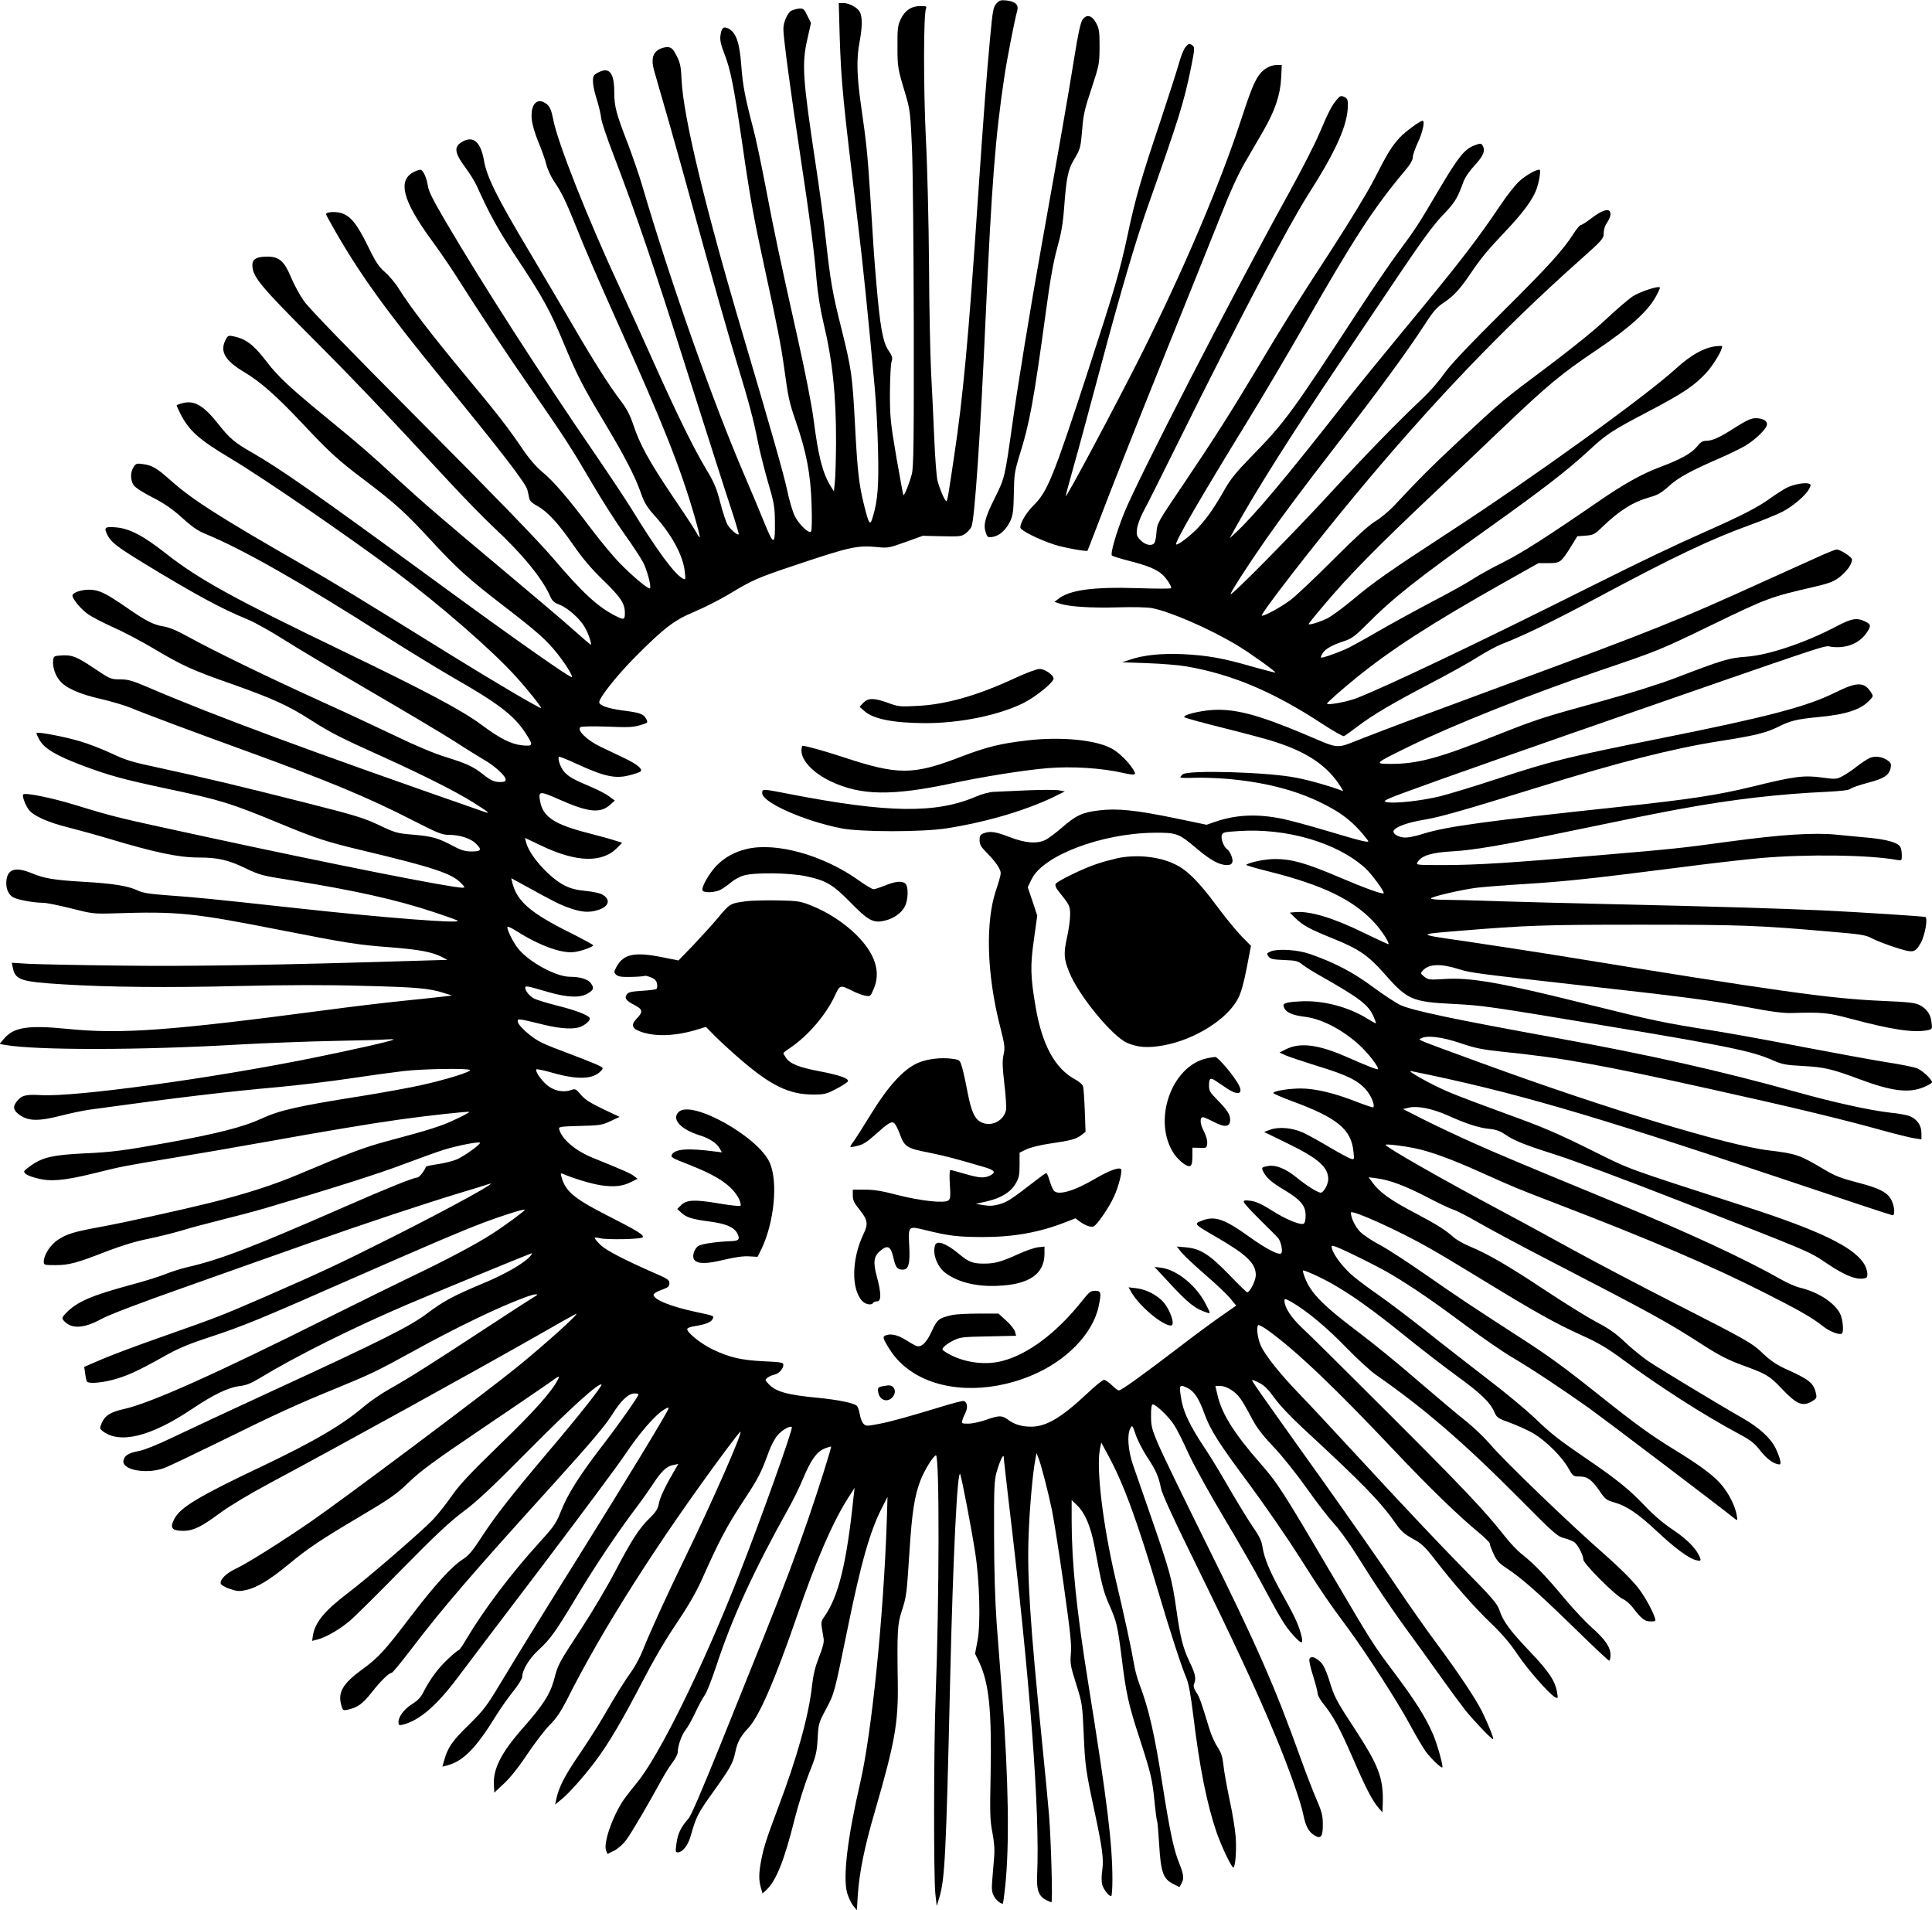  <svg version="1.0" xmlns="http://www.w3.org/2000/svg"
 width="1280pt" height="1265pt" viewBox="0 0 1280 1265"
 preserveAspectRatio="xMidYMid meet"><g transform="translate(0,1265) scale(0.1,-0.1)"
fill="#000000" stroke="none">
<path d="M6602 12627 c-21 -23 -25 -43 -42 -224 -24 -258 -43 -508 -80 -1053
-63 -939 -99 -1328 -160 -1731 -11 -74 -25 -169 -32 -211 -6 -43 -14 -78 -18
-78 -10 0 -47 87 -60 141 -5 24 -15 145 -20 269 -5 124 -15 322 -21 440 -6
118 -13 440 -14 715 -2 278 -11 651 -21 840 -16 332 -16 816 1 858 6 15 1 17
-36 17 -61 0 -105 -30 -132 -88 -19 -41 -22 -64 -21 -182 0 -138 1 -142 59
-335 23 -80 28 -117 37 -335 6 -135 11 -663 12 -1175 1 -768 -1 -940 -13 -985
-16 -61 -49 -145 -56 -139 -2 3 -23 117 -47 254 -39 231 -42 263 -42 425 1 96
5 189 11 205 8 26 5 36 -22 76 -36 53 -55 160 -79 444 -15 177 -17 198 -41
590 -17 261 -24 334 -61 590 -28 196 -30 308 -9 418 18 95 19 164 2 197 -15
30 -71 60 -111 60 l-29 0 6 -217 c10 -305 20 -417 121 -1243 32 -259 69 -625
111 -1085 9 -93 19 -276 22 -406 6 -242 -1 -343 -34 -451 -18 -64 -25 -56 -58
75 -34 137 -44 222 -60 527 -18 338 -23 371 -90 642 -59 234 -73 312 -105 603
-11 105 -41 321 -65 480 -87 576 -94 670 -56 836 l24 107 -24 48 c-21 44 -27
49 -54 47 -16 -1 -40 -8 -52 -14 -26 -14 -53 -76 -53 -122 0 -55 48 -414 110
-822 71 -470 95 -655 110 -840 8 -89 24 -191 45 -280 61 -253 85 -485 84 -800
-1 -110 -4 -227 -8 -260 l-6 -60 -22 35 c-53 87 -81 194 -113 443 -12 92 -56
318 -106 540 -116 518 -154 696 -213 1007 -28 146 -64 317 -81 380 -54 206
-69 283 -79 418 -11 149 -34 215 -83 242 -34 18 -48 7 -55 -46 -4 -29 3 -61
27 -122 41 -108 60 -203 116 -582 55 -382 78 -506 154 -855 78 -357 105 -495
125 -640 28 -205 33 -226 79 -361 69 -199 97 -347 103 -547 3 -97 2 -172 -4
-178 -15 -15 -80 47 -108 104 -14 29 -37 106 -50 171 -24 110 -103 388 -295
1036 -248 836 -392 1435 -404 1675 -4 94 -9 117 -33 165 -24 46 -33 55 -58 58
-17 1 -44 -6 -62 -17 -40 -25 -49 -67 -30 -136 8 -27 50 -176 95 -330 44 -154
117 -415 162 -580 121 -442 242 -868 300 -1055 66 -214 105 -360 130 -491 11
-58 41 -177 66 -265 42 -141 47 -171 48 -264 2 -165 -7 -167 -69 -15 -29 72
-88 213 -132 315 -208 482 -494 1292 -678 1920 -20 68 -63 192 -94 275 -78
200 -91 250 -91 338 0 127 -28 171 -94 143 -18 -8 -37 -19 -41 -26 -13 -22 -7
-77 19 -159 14 -45 27 -101 29 -124 2 -23 40 -136 85 -252 141 -368 268 -739
478 -1405 122 -382 251 -789 319 -995 17 -55 31 -102 29 -104 -7 -9 -53 30
-73 62 -11 18 -33 85 -49 148 -24 94 -40 132 -91 217 -87 145 -192 360 -343
696 -71 160 -173 383 -225 496 -217 466 -419 975 -448 1130 -11 57 -21 80 -40
98 -62 53 -112 6 -102 -98 3 -33 21 -96 44 -151 22 -52 46 -120 53 -150 7 -29
30 -79 50 -109 50 -73 79 -133 139 -282 67 -169 151 -362 287 -666 295 -653
416 -960 508 -1281 20 -69 34 -126 32 -129 -3 -2 -12 11 -22 30 -9 18 -81 128
-160 244 -153 228 -216 341 -259 473 -20 59 -43 104 -78 150 -79 103 -183 267
-322 506 -71 121 -202 344 -292 495 -212 355 -278 488 -297 599 -21 118 -68
161 -136 126 -65 -33 -62 -73 12 -173 28 -37 62 -92 76 -122 88 -195 146 -299
273 -490 165 -249 213 -335 304 -554 88 -211 125 -284 267 -520 137 -229 204
-358 244 -471 22 -64 40 -93 86 -145 119 -131 194 -270 205 -378 6 -52 5 -54
-15 -43 -55 30 -173 190 -343 468 -37 59 -147 225 -245 368 -354 516 -741
1118 -981 1527 -81 138 -113 200 -118 235 -7 49 -27 97 -45 108 -5 3 -27 -3
-48 -14 -109 -55 -75 -188 113 -446 52 -71 120 -170 152 -220 180 -282 338
-521 505 -762 234 -339 268 -391 413 -638 64 -110 161 -261 214 -335 53 -74
108 -158 123 -187 26 -53 55 -160 44 -170 -9 -9 -119 83 -201 168 -45 46 -129
148 -188 226 -153 203 -248 314 -323 376 -42 35 -88 88 -132 153 -97 143 -170
237 -396 508 -209 252 -348 433 -422 551 -24 39 -66 89 -94 113 -41 36 -61 65
-114 175 -74 150 -118 203 -185 218 -40 9 -91 4 -91 -10 0 -4 30 -58 66 -121
170 -294 341 -529 714 -985 388 -474 543 -676 554 -720 4 -16 10 -41 12 -55 4
-18 20 -33 51 -50 68 -36 142 -116 239 -257 64 -92 119 -157 197 -233 118
-114 147 -157 147 -220 0 -46 -6 -48 -63 -19 -118 60 -218 153 -415 384 -97
113 -387 413 -872 900 -487 489 -744 754 -777 802 -28 40 -65 109 -84 154 -45
109 -79 139 -157 139 -80 0 -106 -19 -99 -73 9 -68 71 -141 377 -447 277 -277
493 -503 926 -971 100 -108 234 -245 298 -305 186 -173 317 -333 370 -451 14
-33 27 -45 62 -58 54 -20 137 -94 168 -149 24 -40 49 -116 40 -116 -3 0 -51
41 -107 91 -56 51 -253 218 -437 372 -428 358 -573 483 -735 632 -179 165
-250 227 -470 407 -243 199 -323 274 -395 368 -89 117 -142 157 -227 173 -29
6 -35 3 -48 -23 -40 -78 -6 -138 125 -216 105 -63 209 -154 375 -330 188 -200
244 -252 420 -384 202 -153 269 -213 445 -404 170 -184 246 -252 480 -432 217
-167 282 -224 352 -313 51 -64 98 -138 98 -156 0 -16 -395 262 -930 654 -753
551 -1004 727 -1193 835 -111 63 -146 93 -219 185 -99 126 -161 162 -241 140
-20 -5 -37 -12 -37 -15 0 -2 12 -28 26 -56 56 -110 121 -169 329 -293 226
-135 792 -524 1100 -755 299 -225 628 -511 787 -685 78 -85 182 -215 172 -215
-14 0 -315 177 -599 353 -637 395 -760 470 -990 602 -543 312 -712 420 -853
543 -103 92 -133 110 -196 118 -40 6 -46 4 -61 -20 -22 -33 -22 -86 0 -119 10
-16 61 -49 124 -81 80 -41 131 -76 197 -135 64 -59 106 -88 154 -107 248 -102
632 -320 1195 -679 149 -94 351 -218 450 -275 295 -168 400 -249 475 -363 55
-85 54 -91 -20 -84 -75 8 -146 44 -270 136 -132 98 -365 221 -930 494 -711
342 -944 471 -1156 637 -153 121 -246 170 -338 177 -73 6 -80 -1 -52 -55 23
-44 63 -75 231 -178 343 -209 517 -304 698 -378 46 -19 147 -76 225 -125 78
-50 336 -204 573 -342 237 -138 493 -290 568 -338 75 -49 163 -103 195 -122
70 -39 146 -108 146 -132 0 -13 -9 -17 -36 -17 -41 0 -64 11 -119 55 -58 46
-105 68 -240 110 -76 23 -203 76 -345 145 -124 59 -346 163 -495 230 -337 153
-699 329 -855 415 -81 45 -136 69 -173 75 -69 11 -116 34 -247 125 -139 96
-183 117 -245 119 -54 1 -115 -19 -115 -39 0 -23 59 -93 104 -124 25 -17 99
-56 166 -86 66 -29 187 -93 268 -141 189 -113 260 -145 527 -238 262 -93 365
-140 512 -234 129 -83 199 -119 473 -242 257 -116 489 -232 605 -305 114 -72
122 -80 55 -56 -1135 395 -1773 631 -2213 820 -101 43 -128 51 -182 51 -61 0
-65 2 -174 75 -115 77 -146 89 -221 83 -42 -3 -45 -5 -48 -33 -5 -42 14 -99
45 -135 40 -48 133 -89 272 -120 69 -16 160 -43 201 -60 93 -39 420 -161 776
-290 519 -189 795 -303 1083 -451 172 -88 200 -99 246 -99 70 0 142 -23 176
-56 44 -42 38 -54 -25 -54 -43 0 -69 7 -123 36 -103 54 -138 64 -263 75 -110
9 -120 12 -230 64 -102 48 -158 65 -490 149 -426 108 -675 167 -970 231 -175
37 -220 51 -310 94 -58 27 -152 64 -210 81 -101 30 -279 64 -288 55 -2 -2 6
-22 19 -45 33 -59 108 -103 283 -170 179 -67 274 -93 566 -155 355 -75 416
-94 745 -230 236 -98 307 -121 554 -180 465 -111 585 -151 647 -216 26 -27 26
-29 7 -29 -76 0 -882 160 -1689 335 -611 132 -611 132 -876 213 -157 48 -330
83 -344 70 -9 -10 14 -73 38 -103 31 -40 128 -83 261 -116 67 -17 187 -50 267
-74 303 -91 462 -125 595 -125 128 0 197 -16 309 -70 96 -46 111 -50 301 -80
412 -65 706 -130 950 -212 83 -27 154 -53 158 -57 21 -20 -492 20 -1073 84
-595 65 -662 71 -855 85 -112 8 -160 16 -191 31 -65 31 -165 47 -360 58 -198
12 -256 21 -344 57 -105 43 -157 29 -167 -44 -7 -53 11 -99 47 -117 31 -16
136 -35 196 -35 22 0 105 -17 185 -37 138 -35 149 -37 279 -33 429 14 526 4
1105 -110 444 -87 509 -98 735 -115 190 -15 273 -31 338 -64 l36 -19 -204 -6
c-901 -28 -1497 -38 -1960 -32 -278 3 -554 9 -614 12 l-108 7 7 -34 c17 -80
52 -92 330 -109 303 -19 699 -23 1175 -11 309 7 570 8 812 1 362 -9 440 -16
538 -47 l55 -17 -65 -8 c-36 -4 -155 -17 -265 -28 -110 -11 -335 -38 -500 -60
-1045 -138 -1362 -161 -1720 -125 -260 26 -355 11 -419 -66 l-29 -34 39 -7
c209 -35 886 -35 1524 2 195 11 488 22 650 25 162 3 319 7 349 10 29 2 51 2
48 -1 -8 -9 -279 -70 -542 -123 -675 -136 -1569 -258 -1793 -245 -106 6 -130
-1 -165 -47 -24 -33 -17 -57 27 -87 56 -38 124 -39 262 -4 65 17 155 36 199
42 581 80 897 118 1255 150 129 12 339 37 465 56 127 19 286 41 355 49 135 16
436 20 444 7 7 -12 -168 -66 -329 -101 -71 -16 -247 -48 -390 -71 -424 -67
-543 -94 -666 -151 -114 -53 -289 -98 -619 -158 -287 -52 -370 -63 -555 -71
-201 -10 -271 -25 -348 -79 -26 -18 -47 -36 -47 -40 0 -17 27 -31 91 -47 86
-22 176 -14 375 35 181 45 191 47 524 102 135 22 406 69 603 104 372 67 704
123 892 149 167 24 458 56 464 51 2 -3 -38 -25 -90 -49 -94 -45 -170 -69 -455
-145 -149 -40 -248 -77 -589 -221 -166 -70 -349 -129 -590 -189 -190 -47 -567
-130 -715 -157 -176 -32 -227 -47 -286 -86 -51 -34 -94 -101 -94 -145 0 -22 3
-23 76 -23 90 0 140 13 340 91 99 38 194 67 275 83 68 14 168 39 222 55 55 17
172 48 260 70 89 22 218 56 287 76 439 129 769 234 928 295 101 38 220 81 265
95 96 29 237 56 237 45 0 -14 -105 -88 -154 -110 -27 -11 -83 -25 -125 -31
-42 -6 -77 -14 -79 -17 -11 -30 -45 -72 -58 -72 -24 0 -206 -73 -479 -193
-623 -273 -830 -352 -1050 -402 -38 -9 -101 -29 -140 -45 -38 -15 -138 -47
-222 -69 -270 -73 -362 -113 -435 -188 -27 -28 -29 -34 -18 -48 50 -60 133
-57 253 9 54 29 256 106 577 219 272 97 635 225 805 285 356 126 757 259 995
331 91 27 174 53 185 57 98 35 -249 -156 -639 -352 -350 -176 -461 -228 -841
-394 -303 -131 -306 -132 -680 -264 -149 -52 -326 -118 -394 -147 l-123 -53 6
-44 c3 -24 8 -48 12 -53 9 -15 86 -10 166 10 93 24 167 57 333 150 104 59 167
86 320 136 214 71 326 116 920 378 550 241 732 319 890 379 125 47 265 91 272
85 4 -5 -124 -100 -217 -160 -105 -68 -309 -176 -540 -286 -96 -46 -327 -160
-512 -252 -792 -396 -1213 -584 -1390 -623 -86 -19 -124 -43 -145 -94 -13 -31
-12 -35 4 -49 113 -91 321 -40 595 144 141 95 241 143 316 152 44 5 76 18 137
55 230 140 610 330 975 486 166 71 761 316 820 338 8 3 4 -7 -10 -22 -42 -46
-165 -117 -310 -177 -196 -82 -263 -118 -370 -199 -115 -86 -297 -178 -1025
-513 -280 -129 -582 -270 -669 -312 -92 -44 -183 -81 -215 -86 -69 -13 -97
-30 -103 -64 -12 -61 150 -92 267 -50 27 9 198 91 380 180 352 174 505 244
760 348 226 93 270 113 495 237 304 168 595 308 768 370 63 23 94 22 50 -1
-12 -7 -165 -105 -338 -219 -360 -236 -486 -315 -620 -391 -52 -29 -125 -79
-162 -110 -146 -125 -332 -235 -683 -402 -418 -198 -541 -272 -580 -348 -32
-61 -17 -79 63 -79 64 1 117 27 241 119 66 48 194 125 336 201 451 241 1372
749 1763 972 134 77 250 142 258 145 32 12 -198 -196 -391 -353 -199 -162
-1152 -876 -1370 -1026 -198 -136 -422 -276 -487 -306 -66 -30 -111 -73 -106
-101 2 -9 27 -24 59 -35 50 -17 63 -18 111 -8 72 17 158 69 281 171 130 107
202 156 477 319 196 116 237 145 320 225 77 74 168 141 470 345 206 139 410
278 454 309 72 52 77 54 63 26 -44 -84 -155 -209 -387 -433 -199 -193 -266
-265 -318 -340 -36 -52 -93 -124 -126 -158 -77 -80 -429 -384 -561 -484 -156
-119 -217 -193 -232 -281 l-5 -36 38 10 c57 15 151 70 215 126 31 26 186 180
344 341 219 223 316 313 404 379 88 65 194 164 436 409 277 279 464 448 480
433 7 -8 -149 -206 -354 -447 -245 -290 -347 -420 -443 -567 -55 -85 -84 -120
-118 -141 -76 -48 -188 -171 -347 -379 -173 -228 -216 -275 -322 -352 -128
-93 -163 -151 -141 -234 11 -39 12 -40 43 -34 65 14 100 39 159 114 61 78 115
130 134 131 5 0 62 69 126 153 211 277 410 508 948 1101 244 270 340 383 385
455 61 97 108 141 151 141 13 0 24 -3 24 -6 0 -13 -124 -190 -218 -312 -176
-229 -250 -344 -301 -475 -27 -68 -46 -94 -138 -195 -187 -205 -368 -445 -483
-639 -23 -40 -46 -73 -51 -73 -4 0 -36 -26 -69 -57 -65 -60 -120 -134 -163
-218 -18 -37 -39 -59 -76 -82 -54 -34 -91 -83 -91 -121 0 -19 4 -22 28 -16
110 27 223 124 365 313 56 75 307 406 558 736 250 330 498 663 550 740 96 144
202 265 260 299 25 15 31 16 27 4 -16 -41 -278 -471 -591 -973 -193 -308 -411
-661 -485 -785 -129 -215 -139 -229 -246 -335 -112 -109 -140 -151 -164 -238
l-11 -39 27 7 c108 26 194 112 328 330 27 44 77 115 111 158 35 43 63 88 63
100 0 45 47 122 106 176 81 74 114 121 257 359 118 197 272 427 397 592 32 42
78 107 103 145 57 88 93 123 137 131 l34 7 -34 -59 c-58 -99 -89 -167 -96
-208 -5 -29 -19 -52 -58 -90 -72 -70 -120 -144 -232 -358 -53 -101 -154 -271
-224 -378 -151 -231 -152 -232 -180 -338 -26 -95 -73 -168 -207 -320 -142
-161 -197 -269 -191 -375 l3 -51 64 60 c40 37 98 109 154 194 50 74 117 162
149 194 44 44 73 87 113 165 234 467 604 1049 1053 1654 52 70 96 126 98 124
12 -12 -185 -459 -361 -822 -124 -255 -238 -504 -285 -623 -18 -46 -52 -109
-74 -140 -45 -62 -101 -151 -191 -307 -32 -55 -104 -168 -160 -250 -96 -141
-133 -214 -150 -294 l-7 -34 39 32 c51 41 148 149 226 253 88 116 181 275 312
527 70 136 153 279 226 386 78 116 131 208 168 290 114 257 165 353 271 515
108 164 120 189 174 335 14 39 39 87 56 106 28 35 85 68 96 56 10 -9 -206
-613 -351 -982 -242 -616 -531 -1202 -678 -1377 -29 -35 -68 -85 -86 -111 -74
-109 -136 -290 -115 -336 l9 -21 43 21 c26 13 59 42 82 73 34 46 140 226 234
398 20 37 52 88 71 113 19 25 35 55 35 68 1 44 25 113 52 148 15 19 46 74 67
120 22 47 50 97 61 112 11 14 45 100 75 190 105 320 248 632 481 1049 30 53
73 141 95 195 52 124 90 177 142 198 22 9 41 14 43 13 4 -5 -84 -284 -149
-473 -79 -230 -172 -477 -293 -778 -58 -144 -189 -469 -290 -721 -121 -299
-194 -470 -212 -491 -50 -56 -72 -101 -80 -164 -8 -54 -7 -61 8 -61 31 0 68
46 85 106 36 128 49 154 146 289 116 162 135 195 150 267 15 70 33 104 86 161
73 78 175 313 323 742 127 369 235 618 336 778 l46 72 -7 -60 c-46 -443 -100
-662 -196 -797 -17 -24 -20 -37 -14 -71 4 -23 9 -56 12 -73 3 -22 -6 -59 -31
-120 -25 -64 -38 -117 -46 -189 -22 -201 -99 -477 -227 -815 -73 -194 -92
-251 -109 -338 -17 -88 -18 -134 -3 -186 l11 -38 25 23 c66 62 119 195 188
471 25 98 68 234 95 302 46 113 51 134 57 228 5 100 7 106 55 196 56 105 55
102 143 532 90 442 151 656 232 810 l33 65 -5 -165 c-22 -638 -100 -1401 -176
-1729 -85 -368 -116 -630 -86 -731 9 -30 27 -68 40 -84 l24 -29 6 99 c11 155
43 316 116 565 130 448 153 578 149 843 -5 339 -2 388 26 474 32 98 33 111 51
388 17 268 34 377 74 480 26 67 86 163 102 164 24 1 22 -960 -2 -1590 -13
-341 -14 -1202 -2 -1315 l9 -80 17 55 c37 123 45 277 72 1445 19 815 48 1405
67 1359 10 -25 74 -356 99 -519 29 -183 37 -472 15 -584 l-16 -85 26 -53 c67
-143 85 -319 77 -751 -5 -252 -4 -301 12 -381 12 -65 16 -113 11 -166 -3 -41
-9 -108 -12 -148 -5 -57 -3 -80 10 -105 14 -28 52 -59 61 -50 1 2 8 49 14 106
30 276 23 713 -19 1269 -11 142 -27 359 -37 483 -10 144 -17 353 -17 580 -1
316 1 362 17 420 21 73 46 126 47 98 0 -10 14 -131 30 -270 144 -1199 211
-2077 191 -2504 -4 -93 11 -134 59 -159 16 -8 32 -15 36 -15 9 0 -2 402 -16
580 -6 74 -27 290 -46 480 -79 778 -100 1100 -89 1375 6 170 27 410 44 495 l8
45 12 -30 c18 -42 66 -230 91 -350 11 -55 46 -273 76 -485 44 -312 54 -399 49
-460 -6 -69 -3 -85 35 -205 40 -128 41 -134 50 -335 9 -207 13 -237 75 -525
48 -226 58 -299 48 -370 -5 -33 -6 -75 -2 -93 6 -32 44 -82 61 -82 4 0 8 48 8
108 0 242 -34 517 -160 1302 -78 483 -110 801 -110 1078 l0 136 36 -35 c53
-51 90 -140 115 -270 46 -247 59 -302 97 -387 49 -110 56 -139 82 -342 31
-252 46 -318 120 -545 76 -234 85 -272 100 -429 6 -60 13 -113 16 -118 3 -5 9
-76 14 -159 11 -182 27 -225 93 -258 l41 -21 13 23 c19 33 16 60 -16 139 -35
88 -61 211 -107 503 -56 357 -93 517 -157 685 -14 36 -30 98 -36 139 -12 74
-64 317 -120 551 -83 355 -129 729 -104 860 l9 45 46 -85 c102 -187 192 -432
337 -920 78 -263 149 -480 181 -555 15 -35 29 -112 46 -250 42 -347 90 -583
153 -769 31 -91 100 -236 112 -236 13 0 22 110 16 199 -3 47 -21 160 -41 251
-19 91 -38 196 -41 233 -6 53 -15 79 -39 116 -18 26 -42 81 -54 121 -54 177
-64 207 -86 240 -16 24 -21 41 -15 55 15 38 9 66 -30 148 -43 89 -61 160 -86
337 -30 212 -42 256 -175 640 -45 129 -96 276 -113 325 -34 99 -41 202 -18
244 12 23 14 21 35 -41 12 -36 45 -101 73 -144 61 -92 80 -136 94 -209 6 -35
74 -185 198 -437 293 -597 438 -908 566 -1218 83 -199 163 -426 179 -507 17
-83 37 -119 79 -143 39 -22 52 -3 51 78 0 56 -7 83 -43 166 -24 55 -71 178
-106 275 -170 474 -294 755 -630 1431 -143 289 -283 577 -310 640 -43 102 -49
123 -49 189 -1 46 3 76 10 78 17 6 108 -81 143 -136 18 -27 61 -113 96 -191
37 -79 140 -266 234 -423 93 -155 206 -352 251 -437 122 -229 154 -281 205
-338 55 -61 69 -65 60 -19 -16 72 -41 129 -121 272 -90 161 -128 251 -140 330
-5 37 -21 70 -59 125 -29 41 -100 157 -158 256 -57 100 -127 215 -154 255
-114 170 -157 261 -171 367 -10 69 -5 74 48 47 43 -22 74 -70 110 -170 40
-109 91 -190 309 -483 92 -125 236 -333 318 -462 149 -235 194 -301 327 -480
118 -160 329 -488 405 -630 40 -74 88 -156 107 -182 35 -47 103 -112 110 -105
7 7 -33 151 -59 213 -49 116 -119 227 -267 424 -128 170 -148 202 -385 605
-351 596 -375 634 -495 772 -174 198 -255 328 -284 453 l-14 60 31 0 c41 0 99
-35 132 -80 15 -19 47 -75 73 -124 35 -69 69 -114 147 -197 57 -59 154 -181
221 -275 65 -93 147 -198 180 -234 34 -36 101 -128 149 -205 121 -194 247
-381 374 -553 59 -81 151 -209 205 -285 54 -76 121 -166 148 -200 59 -72 169
-187 180 -187 8 0 -33 102 -74 185 -45 89 -159 259 -297 445 -68 91 -191 266
-274 390 -83 124 -300 434 -482 690 -442 619 -473 664 -469 669 2 2 24 -7 49
-20 33 -17 60 -45 98 -98 31 -44 107 -125 187 -199 406 -375 515 -488 619
-636 32 -47 56 -68 110 -98 60 -32 81 -52 149 -140 124 -160 259 -314 373
-423 71 -68 126 -133 172 -202 66 -99 210 -263 250 -285 19 -10 20 -8 13 32
-12 74 -53 137 -177 267 -136 143 -181 204 -205 278 -15 44 -46 80 -253 290
-130 132 -400 418 -600 635 -201 217 -412 445 -471 505 -130 135 -225 254
-256 320 -22 47 -32 124 -18 138 4 3 32 -12 63 -34 184 -132 441 -376 845
-804 220 -233 422 -429 554 -537 39 -33 72 -65 72 -72 0 -8 11 -38 25 -68 20
-44 37 -63 83 -93 104 -69 204 -157 441 -387 128 -126 237 -228 242 -228 5 0
9 17 9 38 0 52 -36 104 -127 184 -39 35 -118 119 -176 188 -120 145 -203 231
-280 292 -31 23 -84 79 -118 123 -129 165 -282 326 -768 811 -275 275 -533
531 -575 569 -72 68 -115 134 -116 178 0 17 5 16 48 -8 99 -57 237 -172 360
-300 70 -72 159 -154 197 -181 317 -220 584 -450 950 -819 234 -236 253 -252
300 -264 28 -7 58 -20 69 -29 24 -22 56 -86 56 -112 0 -27 211 -238 261 -261
20 -9 49 -34 65 -55 59 -77 80 -94 119 -94 33 0 36 2 29 23 -14 47 -68 144
-109 197 -43 55 -126 137 -220 220 -223 194 -673 627 -761 732 -36 42 -106
110 -156 150 -51 40 -196 162 -323 271 -126 110 -302 253 -390 319 -260 196
-334 275 -370 395 -6 22 -6 22 32 7 172 -71 348 -186 623 -408 113 -92 273
-215 355 -275 162 -117 226 -178 255 -243 17 -39 24 -43 107 -73 48 -18 117
-49 153 -70 82 -49 187 -153 229 -227 32 -56 34 -58 76 -58 52 0 82 -22 134
-98 35 -52 44 -59 97 -74 82 -23 161 -77 289 -198 113 -105 204 -173 251 -184
35 -9 38 -4 19 34 -28 54 -87 111 -180 173 -56 37 -123 95 -179 154 -98 104
-187 176 -381 308 -189 129 -239 168 -350 275 -55 52 -194 168 -310 256 -115
89 -300 232 -410 320 -110 87 -248 191 -305 231 -58 40 -134 96 -170 126 -64
52 -132 139 -145 185 -6 21 -4 23 17 17 43 -13 290 -135 377 -187 142 -85 285
-183 490 -336 107 -79 244 -174 305 -210 136 -80 336 -213 515 -340 100 -72
866 -652 970 -736 12 -9 13 -5 7 29 -11 59 -47 133 -95 193 -50 63 -140 131
-320 241 -151 93 -253 166 -495 359 -245 195 -339 263 -546 396 -294 190 -392
255 -612 408 -113 79 -247 166 -298 193 -50 26 -108 65 -129 86 -32 33 -61 92
-61 127 0 24 325 -123 525 -238 61 -34 200 -118 310 -185 396 -242 510 -306
703 -394 102 -46 164 -83 260 -154 246 -182 536 -368 773 -495 80 -43 104 -62
143 -113 42 -54 92 -89 126 -89 14 0 4 43 -26 107 -32 66 -108 136 -216 198
-165 94 -555 330 -628 379 -41 28 -111 85 -155 127 -60 57 -107 90 -190 133
-60 32 -213 127 -340 211 -239 159 -380 241 -500 290 -38 16 -86 43 -105 60
-51 46 -109 83 -245 155 -175 91 -247 143 -297 214 l-21 28 54 -7 c86 -11 190
-50 332 -124 73 -38 150 -75 172 -82 22 -6 99 -46 170 -87 72 -41 252 -138
400 -215 769 -398 842 -438 1094 -600 101 -65 163 -96 250 -128 164 -60 184
-71 264 -156 102 -107 140 -122 204 -84 29 18 31 22 23 56 -15 65 -46 89 -203
159 -54 25 -96 53 -140 94 -80 77 -95 86 -597 342 -234 119 -535 278 -670 352
-135 74 -348 191 -475 258 -409 219 -765 422 -765 437 0 7 112 -6 190 -22 107
-22 244 -72 440 -160 230 -103 217 -98 500 -207 625 -240 1025 -411 1375 -588
242 -122 322 -169 393 -225 42 -34 107 -59 124 -49 15 10 8 94 -11 133 -38 73
-146 143 -267 172 -27 6 -85 32 -129 57 -230 131 -618 311 -1075 499 -633 261
-774 320 -954 400 -105 47 -254 117 -331 156 l-140 71 39 9 c54 14 154 -6 252
-49 126 -57 210 -84 277 -91 45 -4 74 -14 105 -35 64 -44 129 -70 343 -138
107 -34 469 -169 804 -300 892 -348 867 -337 986 -417 128 -87 210 -117 262
-97 17 6 9 60 -16 97 -71 109 -295 217 -777 373 -838 271 -753 240 -1040 382
-216 107 -317 150 -545 232 -154 56 -327 121 -385 146 -111 46 -293 148 -250
139 667 -135 1179 -284 2449 -710 401 -135 734 -245 740 -245 17 0 13 57 -6
97 -25 54 -79 82 -226 120 -108 28 -148 43 -222 87 -163 97 -184 104 -366 126
-271 32 -1082 278 -1889 573 -465 170 -436 158 -415 169 38 22 137 10 259 -31
99 -34 146 -43 275 -57 399 -40 660 -87 1393 -250 520 -115 870 -199 1138
-274 80 -22 169 -44 198 -49 l52 -8 0 42 c0 50 -28 91 -76 111 -18 8 -77 19
-131 24 -134 15 -378 69 -618 136 -506 141 -972 246 -1600 360 -686 125 -948
180 -1030 218 -27 13 -108 66 -180 119 -130 97 -258 163 -417 218 -79 28 -210
36 -256 18 -31 -13 -32 -15 -18 -34 12 -17 28 -21 103 -24 78 -3 92 -6 123
-31 19 -15 73 -49 120 -75 262 -149 315 -190 350 -268 10 -23 17 -43 16 -45
-2 -2 -25 11 -51 27 -130 82 -302 127 -453 118 -104 -6 -120 -13 -102 -47 15
-28 59 -46 135 -55 112 -13 254 -88 364 -190 57 -53 121 -136 121 -156 0 -8
-65 17 -208 80 -189 83 -310 98 -404 50 l-41 -21 42 -19 c23 -10 117 -41 209
-70 194 -59 268 -95 322 -157 34 -38 61 -104 48 -117 -2 -2 -51 14 -108 36
-146 58 -277 89 -371 89 -78 0 -175 -15 -183 -29 -3 -4 54 -29 127 -56 296
-109 389 -185 404 -332 6 -55 6 -55 -18 -48 -13 4 -76 38 -139 75 -63 38 -142
81 -175 97 -72 33 -162 41 -220 20 l-40 -15 156 -76 c203 -99 269 -157 269
-237 0 -33 -31 -89 -49 -89 -21 0 -93 45 -164 103 -68 55 -134 82 -183 74 -46
-8 -48 -10 -34 -39 22 -41 53 -69 137 -119 111 -67 143 -105 143 -170 0 -33
-5 -51 -14 -55 -24 -9 -120 30 -211 89 -64 40 -105 59 -138 63 -36 5 -47 4
-47 -7 0 -7 49 -61 108 -119 59 -58 114 -113 121 -122 18 -23 30 -83 21 -98
-12 -19 -98 25 -215 109 -163 117 -226 139 -311 106 -57 -22 -57 -21 96 -110
202 -117 260 -174 260 -251 0 -36 -39 -114 -57 -114 -4 0 -59 53 -122 119
-131 134 -188 170 -285 179 l-59 5 29 -37 c16 -20 85 -85 154 -145 69 -59 144
-130 168 -158 l42 -51 -97 -68 c-54 -37 -182 -131 -284 -210 -240 -183 -380
-284 -396 -284 -7 0 -28 16 -47 35 -20 19 -43 35 -52 35 -9 0 -59 -41 -112
-91 -169 -159 -271 -219 -370 -219 -62 0 -110 14 -152 45 -42 31 -59 31 -148
0 -39 -14 -92 -25 -117 -25 -43 0 -46 1 -39 23 3 12 13 35 21 51 18 35 10 76
-17 76 -10 0 -72 -16 -137 -36 -224 -68 -348 -103 -427 -117 -73 -14 -79 -14
-96 3 -9 9 -20 38 -24 63 -4 25 -13 50 -20 56 -21 18 -126 39 -246 51 -214 20
-291 41 -339 94 -24 26 -24 26 -5 41 10 8 31 17 46 20 30 7 58 39 58 66 0 14
-19 17 -127 22 -150 7 -228 25 -338 77 -83 39 -182 120 -171 139 4 6 23 13 44
16 72 11 112 26 122 46 13 23 17 22 -110 49 -168 36 -280 82 -280 114 0 7 23
22 53 32 44 16 52 23 52 44 0 22 -12 30 -100 68 -199 87 -321 151 -357 186
-21 21 -38 41 -38 46 0 4 17 4 37 -2 42 -11 268 -7 280 6 14 14 -35 44 -228
142 -211 107 -275 157 -303 239 -14 44 -14 46 2 40 71 -31 189 -66 252 -76 88
-13 145 -7 202 22 l42 21 -25 19 c-22 17 -65 36 -272 120 -112 45 -202 121
-221 185 -7 21 -4 22 136 26 132 3 148 6 203 32 l60 28 -110 52 c-83 40 -120
63 -146 94 -34 40 -37 42 -68 31 -52 -18 -117 -3 -162 38 -41 37 -75 90 -65
100 3 3 50 -7 103 -22 171 -49 274 -45 326 13 17 19 16 20 -40 45 -32 14 -110
44 -173 68 -63 23 -144 55 -180 72 -67 32 -160 114 -160 142 0 19 3 19 170
-22 123 -30 212 -33 256 -10 36 19 58 43 50 55 -12 20 -98 52 -215 81 -67 17
-135 38 -151 46 -31 16 -60 51 -60 72 0 16 11 13 155 -29 126 -36 210 -39 260
-8 39 24 42 35 20 67 -19 27 -72 43 -140 43 -94 1 -273 99 -344 189 -33 42
-74 126 -69 141 2 5 28 -7 58 -26 152 -97 302 -152 386 -140 46 6 124 34 124
45 0 3 -66 39 -147 80 -268 133 -358 210 -389 335 l-7 29 79 -43 c205 -113
244 -133 311 -156 79 -27 126 -30 184 -12 75 22 88 72 27 104 -17 9 -67 19
-112 23 -58 6 -97 16 -136 36 -102 52 -234 200 -255 287 l-7 28 105 -50 c237
-114 410 -118 510 -12 l29 30 -49 15 c-26 9 -104 30 -173 48 -228 58 -304 108
-322 214 -12 67 -3 67 130 8 190 -84 269 -92 334 -34 l31 28 -36 27 c-19 15
-71 42 -115 61 -120 50 -157 71 -185 104 -25 30 -44 87 -34 98 3 3 54 -17 114
-45 187 -86 259 -102 355 -77 34 9 67 20 72 25 16 16 -24 49 -109 89 -44 21
-115 55 -157 75 -90 43 -161 113 -131 130 10 5 82 6 178 3 130 -6 172 -4 214
9 55 16 56 16 41 44 -16 31 -42 40 -155 54 -98 13 -155 34 -155 55 0 30 123
184 240 301 193 194 257 242 393 299 62 26 162 77 223 113 162 98 190 110 450
197 358 120 405 130 539 117 66 -7 77 -5 185 34 l114 41 127 -3 c116 -3 130
-1 156 18 15 11 33 32 39 45 21 45 59 598 94 1384 40 884 64 1200 125 1602 16
108 68 376 84 430 12 41 -11 63 -71 70 -36 4 -47 1 -66 -20z"/>
<path d="M7173 12521 c-14 -19 -30 -91 -57 -261 -35 -221 -98 -580 -216 -1240
-78 -437 -156 -916 -195 -1194 -47 -334 -49 -344 -111 -468 -67 -133 -80 -183
-64 -233 12 -35 14 -37 48 -31 44 7 88 47 116 106 17 38 21 66 23 182 2 125 5
145 37 250 68 216 94 358 176 958 28 210 50 330 74 417 26 93 38 158 46 265
15 201 26 254 64 318 44 74 45 77 56 204 7 93 17 138 62 271 51 155 52 163 53
275 0 100 -3 120 -22 156 -28 53 -63 62 -90 25z"/>
<path d="M7852 12335 c-11 -14 -29 -60 -41 -104 -12 -43 -69 -220 -126 -392
-129 -385 -162 -500 -215 -749 -52 -241 -85 -355 -261 -895 -230 -706 -270
-803 -361 -892 -48 -48 -88 -114 -88 -147 0 -19 119 -79 227 -114 58 -19 211
-47 218 -40 1 2 23 57 48 123 112 295 263 676 485 1227 132 326 285 708 341
848 67 171 123 294 167 370 37 63 93 160 125 215 76 132 111 235 117 348 l4
87 -33 0 c-19 0 -48 -9 -66 -20 -61 -37 -88 -90 -167 -333 -144 -440 -379
-993 -667 -1570 -162 -322 -498 -954 -499 -934 0 4 24 94 54 200 30 105 104
381 166 612 136 512 239 863 320 1095 214 605 243 700 290 928 25 124 26 138
12 150 -22 17 -28 15 -50 -13z"/>
<path d="M8855 11988 c-32 -38 -53 -78 -118 -231 -29 -67 -116 -237 -193 -377
-369 -667 -1014 -1919 -1097 -2130 -54 -135 -92 -269 -80 -280 4 -4 55 -20
113 -35 126 -32 185 -57 223 -93 27 -25 57 -72 57 -88 0 -4 -98 -4 -217 0
-303 10 -459 -12 -534 -73 l-23 -18 35 -11 c61 -21 211 -30 384 -25 102 3 193
1 227 -5 120 -23 381 -136 564 -246 85 -51 259 -175 253 -181 -2 -1 -72 17
-155 40 -192 56 -296 74 -459 82 -142 6 -258 -6 -347 -36 l-53 -18 170 -6 c94
-3 211 -13 260 -22 302 -53 572 -168 896 -380 72 -47 137 -84 143 -81 6 2 46
31 90 64 101 77 230 153 494 291 117 61 255 138 306 171 50 32 121 70 156 84
130 49 339 150 629 305 517 277 752 388 1019 485 85 31 181 70 214 88 70 37
152 108 174 149 13 26 13 30 -1 35 -26 10 -102 -4 -148 -27 -23 -12 -73 -44
-112 -72 -74 -54 -187 -113 -400 -207 -241 -107 -432 -198 -782 -373 -757
-379 -1375 -673 -1562 -744 -62 -23 -195 -47 -189 -33 4 10 103 97 188 166
236 192 506 366 989 638 l224 126 67 0 c77 0 82 4 149 111 l41 67 56 4 c50 4
60 9 107 55 116 112 207 169 319 200 50 14 75 28 125 73 62 57 147 103 348
190 55 24 125 59 156 76 62 37 135 105 144 135 9 28 -20 48 -71 49 -33 0 -59
-12 -140 -63 -104 -67 -149 -87 -194 -87 -19 0 -36 -11 -57 -38 -36 -45 -111
-86 -248 -137 -117 -44 -241 -113 -414 -233 -333 -229 -498 -334 -619 -395
-73 -36 -163 -86 -200 -110 -37 -25 -157 -92 -267 -149 -110 -58 -275 -148
-367 -201 -92 -54 -189 -107 -215 -118 -72 -31 -156 -60 -161 -54 -3 2 3 16
12 30 18 28 65 54 146 80 45 15 70 33 140 104 180 181 332 302 820 649 353
252 513 375 660 511 115 106 149 129 400 260 225 119 294 165 375 252 47 52
105 148 105 175 0 4 -21 3 -47 0 -78 -11 -162 -59 -259 -147 -197 -181 -961
-732 -1509 -1088 -389 -253 -498 -330 -631 -442 -66 -55 -142 -111 -171 -125
-50 -25 -123 -47 -123 -37 0 2 42 55 94 116 170 203 358 394 775 787 91 85
275 260 410 389 309 294 389 361 631 524 216 146 334 252 389 350 18 32 31 61
28 63 -11 12 -131 -28 -180 -59 -28 -19 -108 -87 -177 -152 -77 -73 -227 -194
-395 -320 -288 -215 -290 -217 -580 -486 -174 -162 -265 -253 -430 -430 -33
-35 -89 -82 -125 -103 -45 -28 -132 -108 -281 -257 -119 -119 -245 -238 -280
-264 -68 -50 -175 -108 -189 -103 -15 5 336 458 614 793 506 610 981 1106
1490 1559 156 139 161 146 161 183 0 24 9 50 23 70 23 32 29 68 12 78 -18 11
-61 -8 -117 -51 -31 -24 -62 -44 -69 -44 -6 0 -27 -24 -45 -52 -74 -116 -166
-217 -479 -528 -229 -228 -344 -350 -386 -410 -32 -46 -95 -118 -139 -159
-150 -140 -380 -376 -624 -641 -237 -257 -639 -665 -648 -656 -6 5 118 197
236 366 111 158 246 339 456 610 286 369 480 634 598 816 52 81 77 109 120
138 67 44 108 89 175 187 72 108 116 160 238 289 110 116 172 199 200 267 18
43 34 132 25 138 -14 8 -92 -35 -137 -77 -26 -24 -78 -90 -117 -148 -164 -244
-281 -395 -666 -860 -134 -162 -298 -364 -365 -449 -406 -518 -611 -761 -736
-876 l-33 -30 33 60 c143 258 383 637 685 1085 116 173 301 448 410 610 145
215 221 319 282 383 81 84 98 111 138 221 11 31 41 74 77 113 58 63 71 97 49
132 -8 12 -16 12 -55 -3 -63 -24 -106 -78 -232 -291 -137 -233 -158 -265 -271
-417 -52 -70 -161 -230 -243 -355 -471 -721 -501 -763 -735 -1003 -92 -94
-134 -146 -170 -210 -66 -116 -114 -187 -175 -253 -49 -53 -139 -122 -148
-113 -11 12 167 318 473 816 100 162 266 444 370 625 333 583 466 788 672
1033 36 42 53 72 53 90 0 15 16 60 35 101 30 63 47 141 30 141 -17 0 -116 -73
-152 -112 -55 -60 -81 -104 -167 -272 -40 -80 -163 -282 -282 -466 -242 -372
-310 -480 -489 -780 -182 -304 -292 -477 -493 -775 -172 -254 -176 -261 -180
-320 -2 -33 -9 -66 -14 -72 -18 -22 -58 -14 -90 17 -27 28 -30 36 -25 77 3 25
21 75 41 112 20 36 125 246 234 466 401 809 724 1423 857 1633 189 295 265
467 265 597 0 35 -4 44 -24 53 -22 10 -28 8 -51 -20z"/>
<path d="M12085 8979 c-38 -17 -214 -97 -390 -176 -578 -263 -738 -327 -1690
-678 -685 -253 -759 -281 -969 -362 -196 -76 -149 -79 -396 25 -307 129 -460
169 -610 159 -88 -6 -197 -34 -183 -48 5 -5 126 -38 271 -74 144 -36 297 -77
339 -92 213 -70 342 -160 427 -297 18 -28 18 -29 0 -21 -59 24 -212 68 -299
84 -187 37 -713 52 -749 22 -9 -7 -16 -17 -16 -20 0 -4 40 -5 89 -3 49 2 149
-1 222 -7 239 -21 439 -71 609 -152 149 -71 231 -136 323 -256 14 -19 -28 -9
-270 63 -117 35 -247 70 -290 79 -168 35 -307 30 -445 -16 l-64 -22 -202 42
c-265 55 -392 68 -511 53 -111 -13 -153 -33 -249 -117 -41 -35 -89 -71 -107
-79 -56 -27 -134 -20 -235 19 -93 36 -131 42 -174 25 -21 -8 -26 -16 -26 -45
0 -29 9 -44 46 -82 59 -59 94 -110 94 -137 0 -12 -13 -60 -29 -106 -74 -212
-64 -563 25 -910 31 -122 33 -139 23 -185 -9 -42 -8 -80 5 -194 10 -78 14
-156 11 -174 -15 -70 -93 -111 -159 -83 -47 20 -70 68 -96 202 -11 60 -27 132
-35 161 -15 51 -16 52 -60 59 -81 12 -175 0 -239 -29 -93 -43 -192 -152 -304
-334 -51 -83 -104 -166 -117 -184 -14 -18 -23 -34 -21 -36 2 -2 25 1 50 8 34
8 65 28 111 70 90 81 111 94 130 79 8 -7 24 -38 36 -70 31 -86 46 -96 189
-124 114 -23 170 -38 372 -97 71 -21 80 -36 32 -58 -36 -16 -69 -13 -163 14
-47 14 -89 25 -94 25 -6 0 -8 -37 -4 -94 5 -77 4 -96 -9 -107 -25 -21 -183 -4
-336 35 -102 27 -157 36 -217 36 l-81 0 0 -39 c0 -30 9 -50 41 -89 59 -74 63
-97 29 -168 -78 -164 -81 -363 -8 -441 22 -24 62 -31 73 -13 3 6 15 10 26 10
29 0 28 55 -3 169 -24 89 -19 130 23 165 51 43 71 32 89 -49 14 -61 25 -75 60
-75 40 0 50 38 44 158 -7 132 -7 132 103 105 161 -40 217 -46 383 -47 206 0
374 30 551 99 l64 25 27 -20 c37 -27 74 -41 93 -34 22 9 102 124 135 197 30
63 58 173 47 183 -14 14 -79 -10 -165 -60 -146 -86 -252 -117 -281 -82 -6 7
-18 37 -27 65 -8 28 -18 51 -22 51 -4 0 -36 -23 -72 -51 -158 -122 -185 -140
-236 -155 -41 -12 -67 -13 -107 -7 l-52 9 76 17 c93 22 156 61 189 119 21 36
25 56 25 123 l0 80 45 22 c26 12 92 29 155 38 139 20 176 30 210 57 l27 21 -5
141 c-3 78 -8 150 -12 161 -3 12 -26 31 -50 44 -135 72 -221 229 -264 483 -34
200 -36 269 -11 445 l22 158 -31 94 -32 94 26 54 c77 157 463 303 810 307 153
1 162 -2 290 -110 87 -73 143 -103 192 -104 23 0 33 5 38 20 6 19 -16 73 -35
85 -20 12 -42 67 -36 90 6 22 13 24 111 30 319 22 656 -77 842 -247 42 -39
128 -156 120 -165 -8 -8 -127 35 -298 108 -216 92 -312 119 -419 119 -65 0
-163 -19 -194 -38 -5 -3 67 -24 160 -47 344 -87 542 -182 680 -326 51 -53 104
-132 104 -153 0 -3 -71 30 -158 72 -207 102 -365 150 -463 140 l-34 -3 37 -36
c49 -49 97 -74 255 -138 164 -66 230 -111 335 -231 152 -173 183 -186 456
-200 198 -10 239 -16 1047 -151 764 -127 936 -162 1070 -222 62 -27 85 -32
201 -38 142 -8 188 -19 364 -84 223 -84 338 -98 438 -55 29 12 52 26 52 31 0
19 -63 78 -99 93 -22 8 -115 27 -208 41 -92 15 -339 60 -548 100 -209 41 -481
90 -605 110 -313 49 -384 64 -815 171 -588 147 -783 181 -959 169 -95 -6 -103
-5 -129 15 -26 21 -27 23 -11 41 41 45 119 48 244 8 74 -23 115 -28 790 -104
707 -79 867 -100 1115 -146 164 -31 240 -41 300 -39 194 6 237 2 375 -35 284
-76 426 -97 520 -79 32 7 32 8 27 52 -6 54 -32 91 -80 115 -30 15 -75 20 -240
27 -354 15 -672 60 -2187 306 -157 25 -418 65 -580 89 -328 47 -328 46 -45 69
453 37 557 41 1200 41 662 0 782 -4 1260 -46 204 -17 235 -22 276 -44 26 -14
95 -41 154 -60 122 -39 131 -38 170 28 28 49 49 166 31 173 -17 5 -435 32
-686 44 -298 13 -767 27 -1355 40 -264 6 -613 15 -775 20 -162 6 -332 10 -377
10 -46 0 -83 4 -83 9 0 11 202 58 305 71 44 5 190 17 325 25 258 16 444 36
1015 109 193 25 433 53 535 62 305 27 721 22 908 -12 31 -6 32 -5 32 31 0 20
-4 45 -10 55 -15 28 -84 48 -200 60 -58 5 -157 15 -220 21 -148 15 -364 2
-710 -45 -323 -44 -369 -49 -865 -91 -577 -50 -812 -65 -1028 -65 -186 0 -187
0 -175 20 27 43 92 63 232 71 134 7 339 42 736 125 488 101 604 125 785 158
333 61 644 97 955 111 98 5 150 11 160 20 8 8 60 25 115 40 107 28 140 49 151
98 5 24 2 34 -17 48 -34 26 -84 34 -120 19 -17 -7 -56 -33 -87 -57 -31 -25
-75 -54 -97 -65 -37 -20 -45 -20 -136 -8 -119 16 -182 8 -461 -61 -231 -56
-414 -84 -883 -134 -880 -94 -1137 -129 -1290 -176 -70 -22 -111 -29 -138 -26
-43 6 -73 28 -63 46 16 26 96 54 200 71 104 17 262 62 756 215 534 166 891
257 1203 306 236 37 305 54 389 95 80 40 119 50 263 64 185 17 281 49 339 109
28 29 28 31 12 55 -46 71 -92 71 -241 -3 -186 -92 -450 -161 -1145 -300 -624
-125 -729 -151 -1082 -267 -157 -52 -333 -105 -389 -119 -126 -30 -300 -49
-352 -38 -35 8 -15 16 332 141 204 73 608 215 898 316 1831 636 1655 578 1720
571 97 -11 183 24 230 94 31 45 29 56 -11 75 -55 26 -89 20 -193 -35 -207
-108 -445 -188 -593 -199 -114 -8 -155 -20 -476 -143 -100 -38 -299 -101 -485
-152 -392 -108 -424 -118 -697 -226 -384 -153 -520 -189 -701 -189 -108 1
-107 2 124 115 289 142 808 348 1269 505 381 129 398 136 736 300 371 180 389
186 688 255 41 9 89 23 107 31 65 27 135 104 135 148 0 16 -77 66 -101 66 -8
0 -45 -14 -84 -31z"/>
<path d="M6726 8159 c-254 -118 -461 -176 -651 -185 -112 -6 -125 -4 -191 20
-93 34 -133 34 -165 0 l-24 -26 32 -28 c59 -53 192 -79 403 -80 231 0 481 51
646 131 82 40 204 138 204 164 0 24 -59 65 -93 64 -18 0 -90 -27 -161 -60z"/>
<path d="M6809 7746 c-183 -21 -271 -43 -449 -111 -312 -120 -412 -120 -777 1
-119 39 -242 73 -265 74 -5 0 -8 -15 -8 -33 0 -66 80 -149 195 -203 198 -94
404 -97 800 -13 209 45 481 88 637 101 158 13 355 1 496 -31 94 -21 99 -17 54
45 -34 46 -91 98 -131 118 -107 56 -333 77 -552 52z"/>
<path d="M5050 7396 c0 -61 276 -184 525 -233 130 -25 533 -25 695 0 277 43
557 128 745 225 l40 20 -39 7 c-22 4 -116 4 -210 0 -94 -4 -193 -9 -221 -10
-30 -1 -78 -14 -120 -32 -265 -113 -581 -109 -1232 17 -185 36 -183 36 -183 6z"/>
<path d="M4945 7026 c-78 -19 -142 -54 -195 -107 -50 -50 -107 -150 -95 -168
10 -17 82 -13 118 5 18 10 49 31 70 49 21 18 59 39 85 46 70 21 306 18 412 -5
132 -28 177 -54 292 -171 118 -121 153 -141 226 -124 62 13 116 52 138 97 21
44 23 124 5 146 -19 23 -67 20 -136 -9 -33 -13 -68 -25 -77 -25 -9 0 -52 25
-95 56 -235 169 -552 258 -748 210z"/>
<path d="M7401 6965 c-35 -8 -94 -24 -130 -36 -93 -30 -271 -117 -278 -135 -3
-9 4 -28 16 -42 78 -97 81 -103 81 -161 0 -32 -9 -99 -21 -151 -23 -107 -21
-142 16 -232 62 -153 285 -424 383 -466 71 -30 135 -35 237 -17 210 37 429
175 499 314 18 34 38 106 56 200 l28 146 -64 65 c-35 36 -110 128 -167 205
-116 156 -191 231 -270 269 -106 53 -258 68 -386 41z"/>
<path d="M4940 6680 c-103 -14 -105 -16 -182 -108 -40 -48 -116 -131 -168
-186 l-95 -98 -110 22 c-180 36 -254 21 -300 -63 -18 -34 -19 -38 -3 -53 13
-13 34 -16 98 -15 46 1 86 4 91 7 4 2 23 -2 42 -10 25 -10 36 -22 40 -42 3
-16 1 -32 -5 -35 -5 -4 -49 -9 -96 -12 -65 -4 -89 -9 -98 -22 -19 -25 -7 -43
47 -71 58 -29 61 -46 18 -90 -41 -43 -33 -67 29 -89 100 -34 235 -28 383 19
l46 14 59 -60 c33 -33 104 -99 160 -147 208 -181 330 -241 491 -241 75 0 88 3
154 38 40 20 74 43 77 50 6 19 -57 41 -193 67 -133 25 -193 50 -218 89 -10 14
-17 27 -17 30 0 3 21 20 48 37 118 81 234 217 293 343 35 74 33 74 120 31 25
-13 61 -26 80 -30 35 -7 36 -6 58 46 48 111 9 232 -113 354 -82 82 -193 154
-304 198 -72 28 -87 30 -222 33 -80 1 -174 -1 -210 -6z"/>
<path d="M8000 5641 c-241 -49 -369 -420 -219 -638 16 -22 45 -51 65 -64 44
-27 54 -17 54 58 l0 51 48 -1 c46 -2 47 -1 50 30 2 19 -7 50 -23 82 -26 48
-27 91 -4 91 5 0 37 -14 70 -31 75 -39 109 -35 109 14 0 36 -19 65 -93 140
-40 40 -47 53 -47 87 0 47 9 54 42 32 13 -9 47 -32 73 -49 84 -57 120 -38 72
38 -42 68 -131 169 -146 168 -9 -1 -32 -4 -51 -8z"/>
<path d="M4496 5284 c-48 -47 12 -114 139 -154 64 -20 110 -50 130 -82 l18
-31 -49 6 c-178 23 -263 17 -283 -22 -9 -16 4 -23 112 -65 199 -78 291 -142
335 -232 8 -19 12 -37 8 -41 -4 -4 -69 3 -146 16 -159 27 -211 24 -248 -12
l-25 -25 28 -26 c33 -30 70 -42 185 -57 109 -14 164 -38 185 -79 19 -37 10
-49 -35 -51 -99 -3 -202 -18 -223 -32 -29 -19 -44 -71 -27 -92 24 -28 77 -28
195 0 75 18 132 26 169 23 l55 -3 25 50 c85 176 112 444 56 573 -75 172 -520
421 -604 336z"/>
<path d="M6196 4404 c-20 -53 10 -139 63 -182 80 -63 206 -96 351 -89 208 8
310 78 310 213 l0 47 -44 -5 c-24 -3 -83 -23 -132 -46 -110 -50 -153 -62 -226
-62 -72 0 -101 11 -162 62 -83 70 -147 95 -160 62z"/>
<path d="M7741 4159 c131 -142 177 -179 257 -204 23 -7 23 -6 -9 56 -62 123
-191 228 -297 242 l-43 5 92 -99z"/>
<path d="M7496 4090 c51 -90 205 -220 261 -220 36 0 -13 128 -67 173 -49 42
-106 67 -162 74 l-51 6 19 -33z"/>
<path d="M7173 4038 c-169 -214 -359 -358 -533 -403 -118 -31 -264 -9 -369 55
-32 20 -33 22 -16 40 10 11 38 30 64 42 42 21 63 23 229 26 l184 4 -7 26 c-3
15 -29 48 -58 74 l-52 47 -130 0 c-71 0 -150 -4 -175 -9 -90 -21 -100 -28
-136 -106 -34 -76 -69 -110 -101 -100 -10 3 -43 22 -73 41 -55 35 -108 45
-139 26 -12 -7 -9 -18 14 -58 45 -77 86 -122 152 -170 198 -141 511 -156 802
-36 234 96 411 277 450 461 19 90 16 102 -23 102 -30 0 -40 -8 -83 -62z"/>
<path d="M5880 3473 c-63 -9 -67 -11 -62 -42 7 -52 55 -73 90 -41 38 36 20 89
-28 83z"/>
<path d="M8675 1660 c-3 -10 8 -60 25 -112 16 -52 30 -105 30 -117 0 -12 20
-46 44 -75 60 -75 102 -153 186 -345 84 -195 130 -285 170 -332 l29 -34 2 55
c6 172 -25 253 -193 510 -115 175 -128 199 -163 315 -20 62 -37 98 -56 116
-37 35 -67 42 -74 19z"/>
</g>
</svg>
